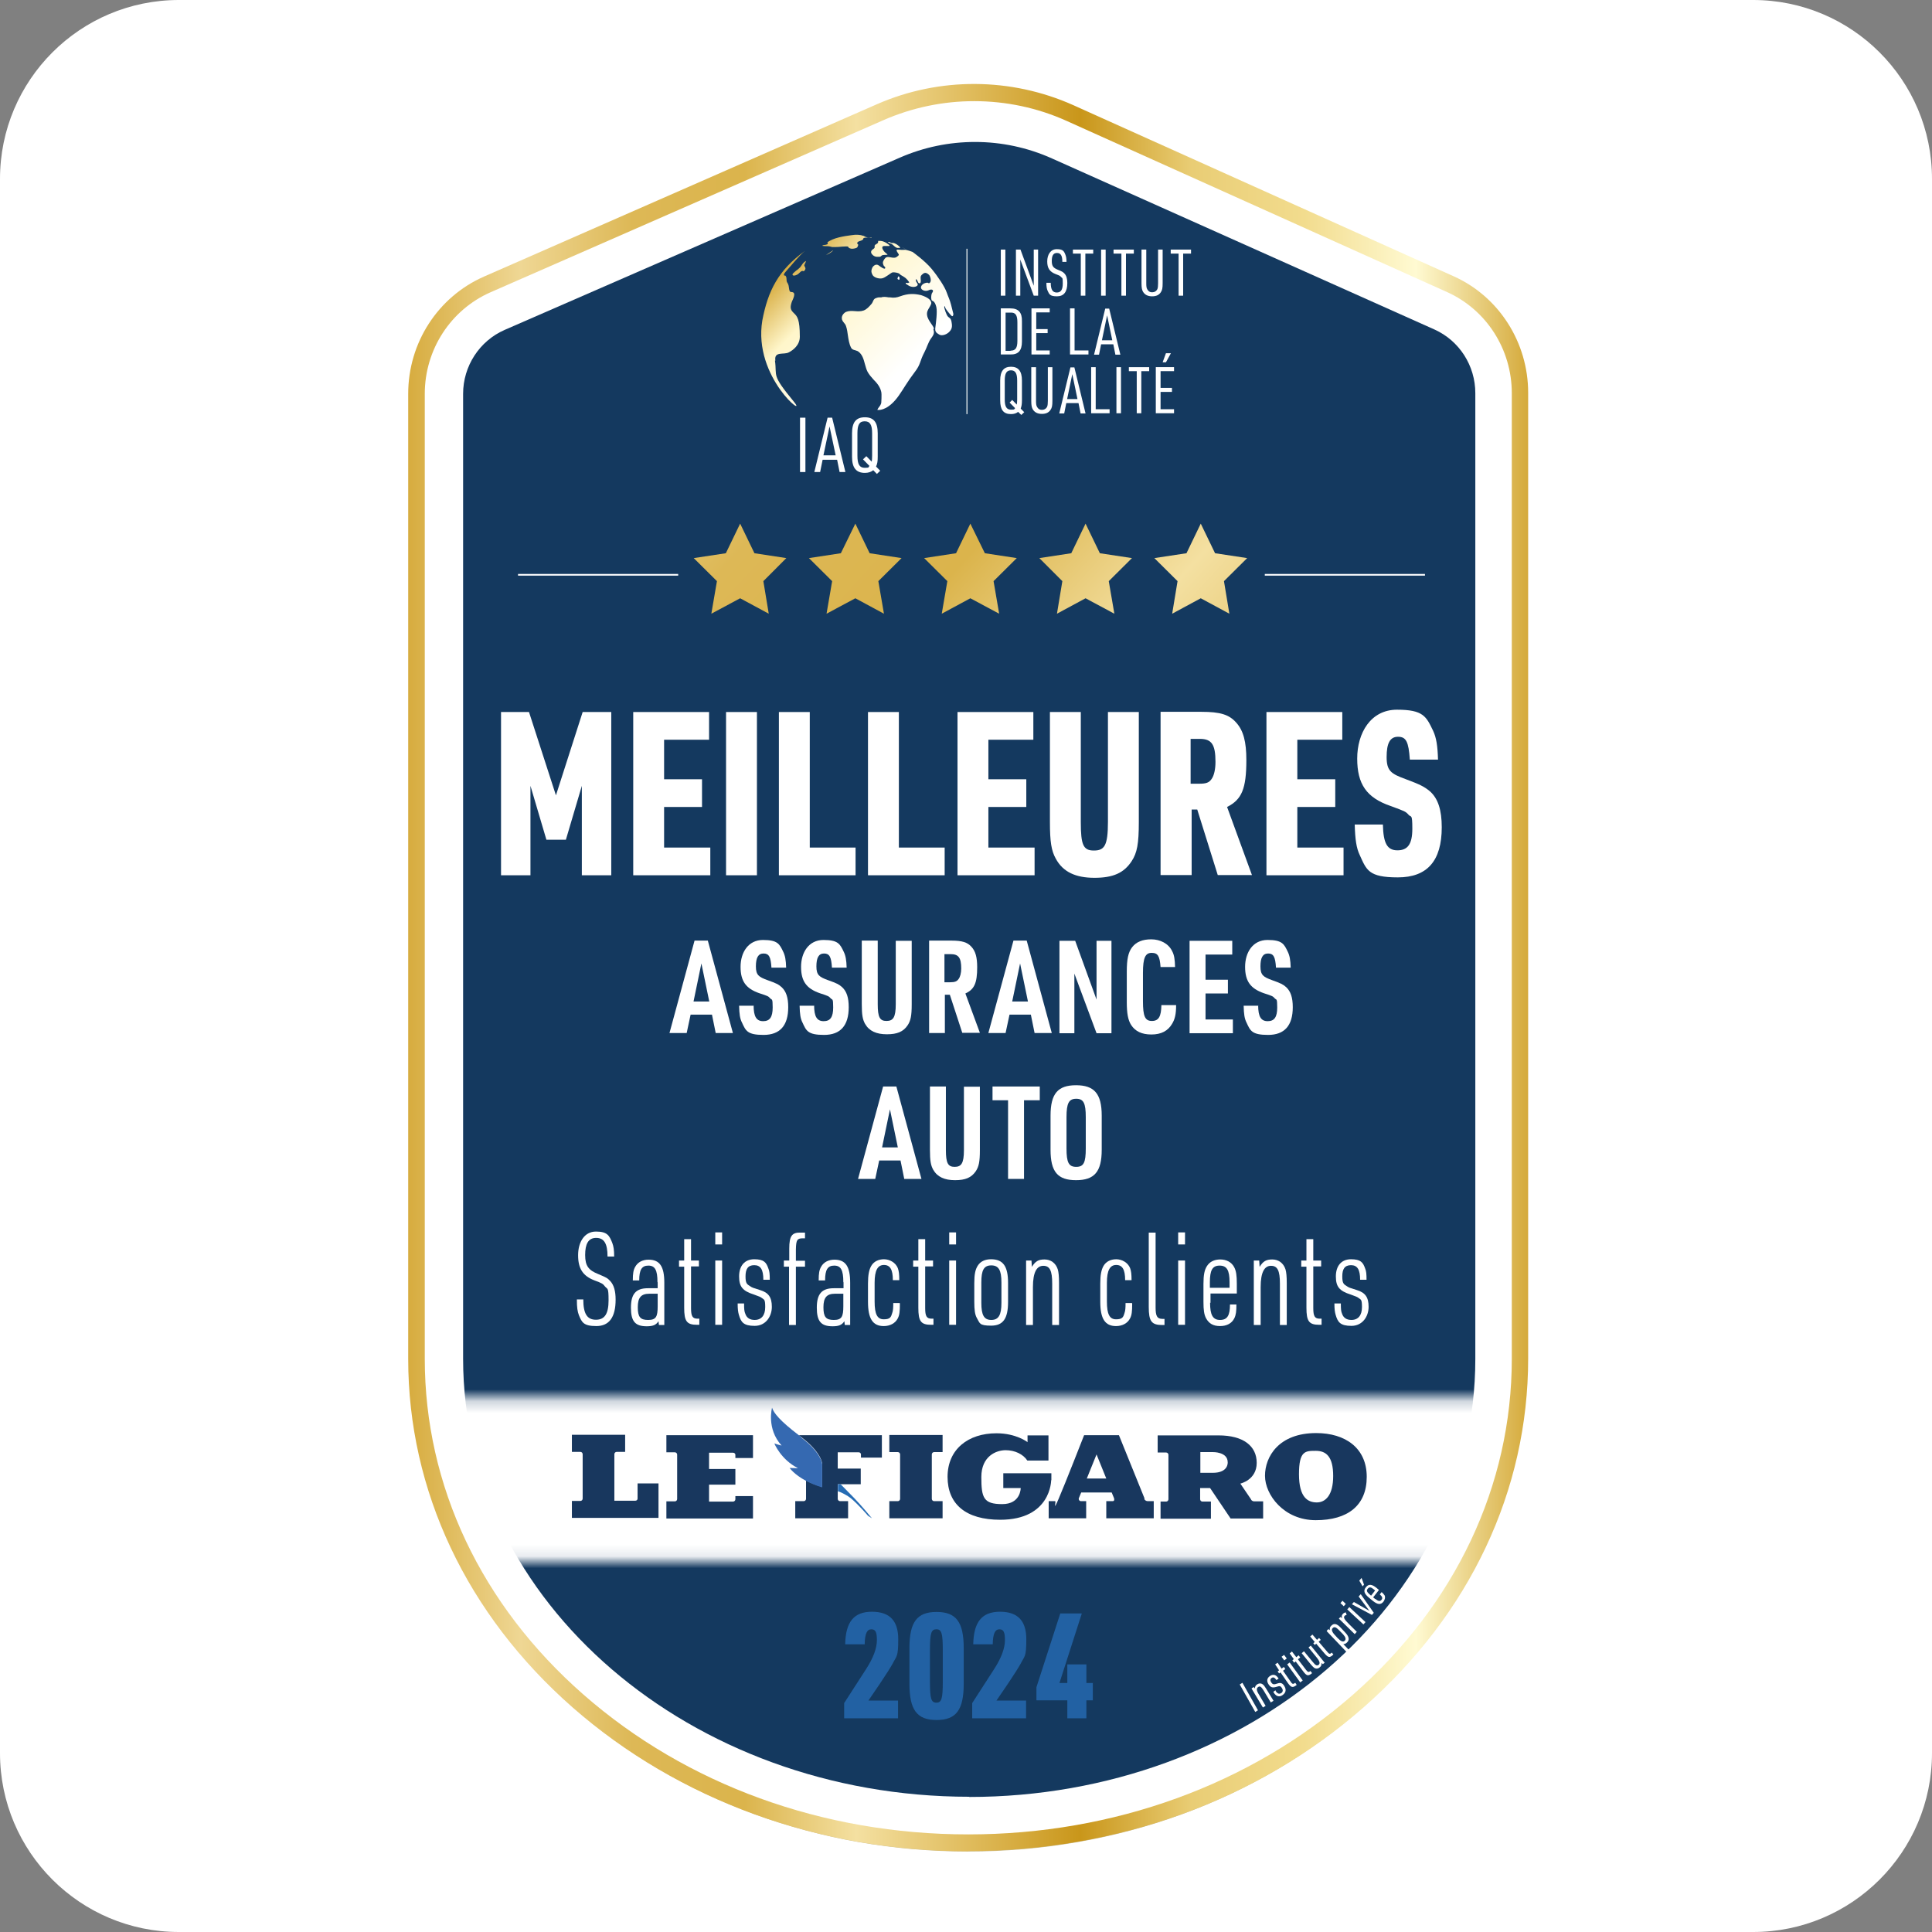<svg width="162" height="162" viewBox="0 0 162 162" fill="none" xmlns="http://www.w3.org/2000/svg">
<rect x="0" y="0" width="162" height="162" fill="#808080" stroke="none"/>
<g clip-path="url(#clip0_76_1519)">
<path d="M147 0H15C6.716 0 0 6.716 0 15V147C0 155.284 6.716 162 15 162H147C155.284 162 162 155.284 162 147V15C162 6.716 155.284 0 147 0Z" fill="white"/>
<g clip-path="url(#clip1_76_1519)">
<path d="M121.622 23.836L89.74 9.493C84.666 7.206 78.898 7.188 73.807 9.422L40.848 23.872C37.251 25.45 34.923 29.049 34.923 33.038V113.959C34.923 136.369 55.633 154.543 81.174 154.543C106.714 154.543 127.425 136.369 127.425 113.959V32.967C127.425 29.014 125.131 25.432 121.587 23.836H121.622Z" fill="white"/>
<path d="M81.191 154.968C68.734 154.968 57.006 150.713 48.197 142.965C39.37 135.217 34.488 124.898 34.488 113.923V33.021C34.488 28.854 36.921 25.095 40.674 23.446L73.616 8.996C78.793 6.727 84.735 6.745 89.896 9.067L121.778 23.411C125.479 25.078 127.876 28.819 127.876 32.95V113.941C127.876 124.916 123.011 135.217 114.168 142.983C105.359 150.713 93.631 154.986 81.174 154.986L81.191 154.968ZM81.677 8.216C79.054 8.216 76.43 8.748 73.963 9.83L41.021 24.28C37.581 25.787 35.357 29.226 35.357 33.038V113.958C35.357 124.667 40.118 134.738 48.753 142.327C57.405 149.915 68.925 154.099 81.174 154.099C93.423 154.099 104.942 149.915 113.594 142.327C122.23 134.738 126.99 124.667 126.99 113.958V32.967C126.99 29.191 124.801 25.769 121.413 24.244L89.531 9.901C87.029 8.784 84.336 8.216 81.66 8.216H81.677Z" fill="#3569B1"/>
<mask id="mask0_76_1519" style="mask-type:luminance" maskUnits="userSpaceOnUse" x="27" y="130" width="108" height="30">
<path d="M134.426 130.908H27.069V159.365H134.426V130.908Z" fill="white"/>
</mask>
<g mask="url(#mask0_76_1519)">
<path d="M81.191 155.252C68.734 155.252 57.006 150.979 48.197 143.231C39.37 135.465 34.488 125.128 34.488 114.135V33.091C34.488 28.925 36.921 25.148 40.674 23.499L73.616 9.031C78.793 6.762 84.735 6.78 89.896 9.102L121.778 23.464C125.479 25.13 127.876 28.871 127.876 33.003V114.135C127.876 125.128 123.011 135.465 114.185 143.231C105.376 150.979 93.648 155.252 81.191 155.252ZM81.677 8.234C79.054 8.234 76.43 8.766 73.963 9.847L41.021 24.315C37.581 25.822 35.357 29.262 35.357 33.091V114.153C35.357 124.88 40.118 134.968 48.753 142.575C57.405 150.181 68.925 154.383 81.174 154.383C93.423 154.383 104.942 150.198 113.594 142.575C122.23 134.986 126.99 124.88 126.99 114.153V33.02C126.99 29.244 124.801 25.804 121.413 24.279L89.531 9.918C87.029 8.783 84.336 8.234 81.66 8.234H81.677Z" fill="#CCBE8F"/>
<path d="M81.278 150.66C57.874 150.66 38.832 134.277 38.832 114.153V33.091C38.832 30.751 40.205 28.659 42.307 27.737L75.457 13.269C77.456 12.4 79.575 11.957 81.764 11.957C83.954 11.957 86.16 12.418 88.21 13.34L120.284 27.701C122.369 28.641 123.707 30.733 123.707 33.038V114.171C123.707 134.295 104.664 150.677 81.261 150.677L81.278 150.66Z" fill="#14395F"/>
</g>
<mask id="mask1_76_1519" style="mask-type:luminance" maskUnits="userSpaceOnUse" x="27" y="1" width="108" height="117">
<path d="M134.426 1H27.069V117.203H134.426V1Z" fill="white"/>
</mask>
<g mask="url(#mask1_76_1519)">
<path d="M81.191 154.968C68.734 154.968 57.006 150.713 48.197 142.965C39.37 135.217 34.488 124.898 34.488 113.923V33.021C34.488 28.854 36.921 25.095 40.674 23.446L73.616 8.996C78.793 6.727 84.735 6.745 89.896 9.067L121.778 23.411C125.479 25.078 127.876 28.819 127.876 32.95V113.941C127.876 124.916 123.011 135.217 114.168 142.983C105.359 150.713 93.631 154.986 81.174 154.986L81.191 154.968ZM81.677 8.216C79.054 8.216 76.43 8.748 73.963 9.83L41.021 24.28C37.581 25.787 35.357 29.226 35.357 33.038V113.958C35.357 124.667 40.118 134.738 48.753 142.327C57.405 149.915 68.925 154.099 81.174 154.099C93.423 154.099 104.942 149.915 113.594 142.327C122.23 134.738 126.99 124.667 126.99 113.958V32.967C126.99 29.191 124.801 25.769 121.413 24.244L89.531 9.901C87.029 8.784 84.336 8.216 81.66 8.216H81.677Z" fill="#CCBE8F"/>
<path d="M81.278 150.376C57.874 150.376 38.832 134.029 38.832 113.941V33.02C38.832 30.698 40.205 28.588 42.307 27.666L75.457 13.216C77.456 12.347 79.575 11.904 81.764 11.904C83.954 11.904 86.16 12.365 88.21 13.287L120.284 27.63C122.369 28.57 123.707 30.662 123.707 32.967V113.958C123.707 134.046 104.664 150.394 81.261 150.394L81.278 150.376Z" fill="#14395F"/>
</g>
<path d="M119.485 48.127H106.054V48.268H119.485V48.127Z" fill="white"/>
<path d="M56.867 48.127H43.437V48.268H56.867V48.127Z" fill="white"/>
<path d="M81.191 155.234C68.664 155.234 56.884 150.944 48.023 143.178C39.128 135.377 34.228 124.987 34.228 113.941V33.021C34.228 28.748 36.713 24.9 40.57 23.198L73.512 8.748C78.759 6.443 84.77 6.479 90 8.819L121.882 23.163C125.687 24.865 128.137 28.712 128.137 32.932V113.923C128.137 124.969 123.238 135.359 114.342 143.16C105.481 150.944 93.701 155.217 81.174 155.217L81.191 155.234ZM81.678 8.482C79.089 8.482 76.5 9.014 74.068 10.078L41.126 24.51C37.79 25.982 35.618 29.315 35.618 33.021V113.941C35.618 124.579 40.344 134.579 48.927 142.096C57.545 149.649 68.994 153.816 81.191 153.816C93.388 153.816 104.838 149.649 113.456 142.096C122.039 134.561 126.765 124.561 126.765 113.941V32.968C126.765 29.297 124.645 25.982 121.344 24.493L89.462 10.149C86.994 9.032 84.336 8.482 81.695 8.482H81.678Z" fill="url(#paint0_linear_76_1519)"/>
<path d="M110.363 120.164C107.218 120.164 106.071 122.15 106.071 123.746C106.071 125.341 107.652 127.469 110.328 127.469C113.004 127.469 114.602 126.245 114.602 123.834C114.602 121.423 112.813 120.164 110.363 120.164ZM110.415 125.98C109.685 125.98 108.921 125.589 108.921 123.621C108.921 121.653 109.442 121.653 110.328 121.653C111.214 121.653 111.788 122.15 111.788 123.763C111.788 125.377 111.145 125.98 110.415 125.98Z" fill="#18375E"/>
<path d="M74.571 125.873V127.309H79.037V125.873H78.324C78.22 125.873 78.133 125.785 78.133 125.678V121.955C78.133 121.849 78.22 121.76 78.324 121.76H79.037V120.324H74.571V121.76H75.284C75.388 121.76 75.475 121.849 75.475 121.955V125.678C75.475 125.785 75.388 125.873 75.284 125.873H74.571Z" fill="#18375E"/>
<path d="M88.158 124.118V123.533H84.127V124.774H85.587C85.587 124.774 85.604 126.121 84.04 126.121C82.477 126.121 82.286 125.607 82.286 123.852C82.286 122.096 83.537 121.6 84.319 121.6C85.1 121.6 85.795 121.937 86.143 122.469H87.915V120.359H86.16V120.926C86.16 120.926 85.222 120.182 83.554 120.182C81.174 120.182 79.454 121.529 79.454 123.834C79.454 126.139 81 127.433 83.867 127.433C88.141 127.433 88.141 124.118 88.141 124.118H88.158Z" fill="#18375E"/>
<path d="M95.977 125.66L93.823 120.341H90.904C90.904 120.341 89.288 124.472 88.767 125.678C88.245 126.884 88.593 125.873 88.471 125.873H87.933V127.309H91.077V125.873H90.643C90.504 125.873 90.417 125.731 90.469 125.607L90.66 125.146H93.215L93.406 125.607C93.458 125.731 93.44 125.873 93.301 125.873H92.763V127.309H96.742V125.873H96.238C96.116 125.873 95.994 125.802 95.942 125.678L95.977 125.66ZM91.129 123.976L91.946 121.955L92.763 123.976H91.129Z" fill="#18375E"/>
<path d="M104.907 125.731L104.004 124.401C104.004 124.401 105.376 124.1 105.376 122.664C105.376 121.228 104.23 120.359 102.179 120.359H97.071V121.795H97.784C97.888 121.795 97.975 121.884 97.975 121.99V125.713C97.975 125.82 97.888 125.908 97.784 125.908H97.314V127.345H101.537V125.908H100.824C100.72 125.908 100.633 125.82 100.633 125.713V124.774H101.467L103.187 127.327H105.915V125.891H105.168C105.064 125.891 104.959 125.837 104.907 125.749V125.731ZM101.693 123.497H100.65V121.76H101.693C101.693 121.76 102.944 121.724 102.944 122.611C102.944 122.611 103.031 123.497 101.693 123.497Z" fill="#18375E"/>
<path d="M47.954 127.291V125.855H48.666C48.77 125.855 48.857 125.767 48.857 125.66V121.937C48.857 121.83 48.77 121.742 48.666 121.742H47.954V120.306H52.419V121.742H51.706C51.602 121.742 51.515 121.83 51.515 121.937V125.837H53.27C53.374 125.837 53.461 125.767 53.461 125.66V124.384H55.216V127.274H47.954V127.291Z" fill="#18375E"/>
<path d="M63.139 122.221V120.341H55.877V121.777H56.589C56.693 121.777 56.78 121.866 56.78 121.972V125.696C56.78 125.802 56.693 125.891 56.589 125.891H55.877V127.327H63.139V125.448H61.662V125.714C61.662 125.82 61.575 125.909 61.471 125.909H59.456V124.49H61.662V123.178H59.456V121.813H61.471C61.575 121.813 61.662 121.884 61.662 121.99V122.256H63.139V122.221Z" fill="#18375E"/>
<path d="M66.978 120.341C67.048 120.394 67.118 120.448 67.187 120.501C68.924 121.813 68.942 122.753 68.942 122.753V124.685C68.403 124.508 67.951 124.331 67.587 124.136V125.678C67.587 125.784 67.5 125.873 67.395 125.873H66.683V127.309H71.114V125.873H70.436C70.332 125.873 70.245 125.784 70.245 125.678V124.455H72.174V123.143H70.245V121.777H72C72.104 121.777 72.191 121.848 72.191 121.955V122.221H73.946V120.341H66.961H66.978Z" fill="#18375E"/>
<path d="M70.28 125.057C70.488 125.093 71.079 125.412 71.339 125.625C72.034 126.21 72.781 127.096 72.781 127.096L73.112 127.309C73.112 127.309 72.208 126.21 71.617 125.607C71.218 125.199 70.523 124.49 70.523 124.49L70.488 124.455H70.262V125.057H70.28Z" fill="#266CB4"/>
<path d="M67.187 120.501C67.118 120.447 67.048 120.394 66.979 120.341C65.397 119.135 64.876 118.479 64.737 118.036C64.737 118.036 64.251 119.791 65.537 121.21C65.537 121.21 65.224 121.139 64.928 121.033C64.928 121.033 65.467 122.38 66.909 123.107C66.909 123.107 66.527 123.107 66.214 123.089C66.214 123.089 66.562 123.621 67.587 124.171C67.951 124.366 68.403 124.561 68.942 124.72V122.788C68.942 122.788 68.924 121.866 67.187 120.536V120.501Z" fill="#3569B1"/>
<g opacity="0.8">
<path d="M70.784 142.805L72.625 139.951C73.234 139.011 73.529 138.196 73.529 137.522C73.529 136.848 73.407 136.618 73.06 136.618C72.712 136.618 72.521 136.954 72.504 137.876H70.871C70.905 135.997 71.6 135.146 73.112 135.146C74.624 135.146 75.318 135.926 75.318 137.451C75.318 138.976 75.179 138.834 74.832 139.525C74.67 139.821 74.317 140.376 73.772 141.192L72.817 142.593H75.301V144.082H70.784V142.805Z" fill="#266CB4"/>
<path d="M76.257 138.213C76.257 136.015 76.882 135.164 78.533 135.164C80.183 135.164 80.809 136.015 80.809 138.213V141.174C80.809 143.373 80.183 144.224 78.533 144.224C76.882 144.224 76.257 143.373 76.257 141.174V138.213ZM79.054 138.373C79.054 136.937 78.95 136.617 78.516 136.617C78.081 136.617 77.977 136.937 77.977 138.373V141.015C77.977 142.451 78.081 142.77 78.516 142.77C78.95 142.77 79.054 142.451 79.054 141.015V138.373Z" fill="#266CB4"/>
<path d="M81.521 142.805L83.363 139.951C83.971 139.011 84.266 138.196 84.266 137.522C84.266 136.848 84.144 136.618 83.797 136.618C83.45 136.618 83.258 136.954 83.241 137.876H81.608C81.643 135.997 82.338 135.146 83.849 135.146C85.361 135.146 86.056 135.926 86.056 137.451C86.056 138.976 85.917 138.834 85.569 139.525C85.407 139.821 85.054 140.376 84.509 141.192L83.554 142.593H86.038V144.082H81.521V142.805Z" fill="#266CB4"/>
<path d="M89.496 142.575H86.907V141.475L88.905 135.288H90.712L88.836 141.121H89.496V139.561H91.094V141.121H91.633V142.575H91.094V144.082H89.496V142.575Z" fill="#266CB4"/>
</g>
<path d="M103.952 141.245L104.178 141.103L105.481 143.408L105.255 143.55L103.952 141.245Z" fill="white"/>
<path d="M104.959 141.564L105.133 141.458L105.22 141.582C105.237 141.404 105.289 141.316 105.428 141.227C105.602 141.121 105.776 141.138 105.915 141.263C105.984 141.316 106.054 141.422 106.158 141.582L106.784 142.61L106.558 142.752L105.95 141.741C105.758 141.44 105.654 141.351 105.498 141.458C105.342 141.564 105.342 141.741 105.567 142.096L106.123 143.036L105.897 143.177L104.942 141.582L104.959 141.564Z" fill="white"/>
<path d="M106.957 141.777C107.027 141.901 107.079 141.937 107.131 141.972C107.218 142.043 107.322 142.025 107.426 141.972C107.583 141.866 107.6 141.706 107.479 141.529C107.426 141.44 107.357 141.387 107.287 141.387C107.235 141.387 107.218 141.387 107.044 141.44C106.697 141.547 106.54 141.493 106.367 141.228C106.193 140.962 106.228 140.713 106.488 140.536C106.662 140.412 106.853 140.412 106.992 140.501C107.062 140.554 107.131 140.625 107.218 140.749L107.027 140.873C106.888 140.66 106.766 140.607 106.627 140.696C106.506 140.784 106.488 140.908 106.593 141.068C106.662 141.174 106.732 141.228 106.836 141.228C106.888 141.228 106.905 141.228 107.131 141.157C107.392 141.068 107.548 141.139 107.687 141.369C107.878 141.671 107.826 141.937 107.548 142.132C107.357 142.274 107.148 142.274 106.975 142.132C106.905 142.079 106.853 142.008 106.766 141.866L106.957 141.724V141.777Z" fill="white"/>
<path d="M107.253 140.323L107.131 140.146L107.253 140.057L106.923 139.561L107.131 139.419L107.461 139.915L107.653 139.774L107.774 139.951L107.583 140.093L108.226 141.015C108.348 141.21 108.434 141.227 108.556 141.139L108.608 141.103L108.73 141.281L108.66 141.334C108.382 141.529 108.261 141.493 108 141.139L107.375 140.235L107.253 140.323Z" fill="white"/>
<path d="M107.461 138.922L107.67 138.763L107.896 139.064L107.687 139.224L107.461 138.922ZM107.931 139.561L108.139 139.401L109.234 140.908L109.025 141.068L107.931 139.561Z" fill="white"/>
<path d="M108.504 139.401L108.365 139.224L108.487 139.117L108.139 138.639L108.33 138.479L108.695 138.958L108.886 138.798L109.025 138.975L108.834 139.135L109.512 140.022C109.651 140.199 109.72 140.234 109.842 140.146L109.877 140.11L110.016 140.287L109.963 140.341C109.685 140.553 109.564 140.518 109.303 140.181L108.643 139.312L108.521 139.419L108.504 139.401Z" fill="white"/>
<path d="M109.338 138.462L110.085 139.366C110.311 139.65 110.432 139.703 110.571 139.596C110.71 139.472 110.658 139.295 110.415 138.994L109.72 138.142L109.911 137.983L111.075 139.419L110.919 139.543L110.814 139.437C110.814 139.614 110.797 139.703 110.658 139.809C110.519 139.933 110.345 139.951 110.189 139.845C110.119 139.791 110.033 139.703 109.911 139.561L109.146 138.621L109.338 138.462Z" fill="white"/>
<path d="M110.259 137.947L110.12 137.787L110.241 137.681L109.859 137.22L110.05 137.061L110.432 137.504L110.606 137.344L110.745 137.504L110.571 137.663L111.301 138.514C111.44 138.692 111.527 138.709 111.631 138.603L111.666 138.568L111.805 138.727L111.753 138.78C111.492 139.011 111.37 138.993 111.075 138.656L110.363 137.823L110.241 137.929L110.259 137.947Z" fill="white"/>
<path d="M111.249 136.742L111.388 136.6L111.51 136.688C111.492 136.529 111.51 136.422 111.631 136.316C111.857 136.086 112.1 136.139 112.43 136.493L112.778 136.866C113.125 137.22 113.178 137.504 112.952 137.717C112.847 137.823 112.761 137.859 112.639 137.859L113.282 138.532L113.091 138.71L111.249 136.777V136.742ZM112.239 136.653C112.031 136.44 111.875 136.387 111.753 136.511C111.614 136.635 111.683 136.848 111.961 137.132L112.153 137.344C112.43 137.628 112.622 137.717 112.761 137.575C112.882 137.451 112.83 137.273 112.622 137.043L112.239 136.653Z" fill="white"/>
<path d="M112.257 135.731L112.396 135.589L112.535 135.678C112.483 135.536 112.5 135.43 112.604 135.323C112.674 135.252 112.743 135.217 112.848 135.199L112.917 135.43C112.83 135.43 112.778 135.447 112.743 135.501C112.622 135.625 112.743 135.82 113.126 136.192L113.768 136.83L113.595 137.025L112.274 135.731H112.257Z" fill="white"/>
<path d="M112.396 134.419L112.569 134.224L112.847 134.49L112.674 134.685L112.396 134.419ZM112.969 134.951L113.143 134.756L114.498 136.015L114.324 136.21L112.969 134.951Z" fill="white"/>
<path d="M113.351 134.525L113.525 134.33L114.828 135.075L113.924 133.869L114.098 133.674L115.193 135.235L115.036 135.412L113.368 134.525H113.351Z" fill="white"/>
<path d="M113.977 132.54L114.168 132.309L114.376 132.876L114.255 133.018L113.977 132.54ZM115.314 134.064C115.575 134.277 115.714 134.295 115.836 134.153C115.957 134.011 115.905 133.869 115.697 133.692L115.853 133.497C115.992 133.621 116.062 133.71 116.114 133.798C116.166 133.94 116.131 134.118 116.009 134.295C115.784 134.579 115.523 134.561 115.123 134.242L114.776 133.958C114.376 133.621 114.307 133.373 114.533 133.089C114.758 132.806 115.019 132.823 115.419 133.142L115.627 133.32L115.141 133.94L115.314 134.082V134.064ZM115.314 133.373L115.21 133.284C114.967 133.071 114.828 133.054 114.689 133.213C114.55 133.373 114.619 133.497 114.863 133.71L114.967 133.798L115.297 133.373H115.314Z" fill="white"/>
<path d="M83.919 20.928H84.301V24.793H83.919V20.928Z" fill="white"/>
<path d="M85.187 20.928H85.569L86.681 23.96V20.928H87.046V24.793H86.681L85.552 21.762V24.793H85.187V20.928Z" fill="white"/>
<path d="M88.106 23.712C88.106 24.279 88.262 24.528 88.61 24.528C88.957 24.528 89.114 24.297 89.114 23.765C89.114 23.233 89.079 23.34 88.975 23.233C88.888 23.127 88.853 23.109 88.523 22.985C88.019 22.79 87.811 22.489 87.811 21.921C87.811 21.354 88.089 20.893 88.61 20.893C89.131 20.893 89.218 21.053 89.34 21.372C89.392 21.514 89.427 21.673 89.427 21.957H89.079C89.079 21.425 88.94 21.212 88.627 21.212C88.315 21.212 88.193 21.443 88.193 21.886C88.193 22.329 88.332 22.471 88.732 22.631C89.079 22.773 89.131 22.808 89.253 22.932C89.409 23.092 89.496 23.358 89.496 23.73C89.496 24.474 89.201 24.847 88.627 24.847C88.054 24.847 87.984 24.687 87.846 24.386C87.776 24.226 87.741 24.049 87.741 23.712H88.089H88.106Z" fill="white"/>
<path d="M90.626 21.265H89.965V20.928H91.668V21.265H91.008V24.793H90.626V21.265Z" fill="white"/>
<path d="M92.328 20.928H92.71V24.793H92.328V20.928Z" fill="white"/>
<path d="M94.031 21.265H93.371V20.928H95.073V21.265H94.413V24.793H94.031V21.265Z" fill="white"/>
<path d="M96.116 20.928V23.747C96.116 24.013 96.133 24.155 96.203 24.262C96.29 24.421 96.411 24.51 96.602 24.51C96.793 24.51 96.967 24.421 97.054 24.226C97.089 24.12 97.106 23.995 97.106 23.747V20.928H97.489V23.747C97.489 24.155 97.454 24.332 97.332 24.51C97.176 24.74 96.95 24.847 96.602 24.847C96.255 24.847 95.994 24.723 95.838 24.456C95.751 24.297 95.716 24.12 95.716 23.747V20.928H96.099H96.116Z" fill="white"/>
<path d="M98.826 21.265H98.166V20.928H99.869V21.265H99.209V24.793H98.826V21.265Z" fill="white"/>
<path d="M83.919 25.857H84.718C85.396 25.857 85.709 26.194 85.691 26.939V28.641C85.691 29.386 85.396 29.74 84.718 29.723H83.919V25.857ZM84.736 29.403C85.153 29.403 85.309 29.173 85.309 28.588V27.028C85.309 26.425 85.153 26.194 84.736 26.212H84.319V29.421H84.736V29.403Z" fill="white"/>
<path d="M86.508 25.857H88.019V26.194H86.89V27.595H87.845V27.932H86.89V29.386H88.019V29.723H86.49V25.857H86.508Z" fill="white"/>
<path d="M89.722 25.857H90.104V29.386H91.268V29.723H89.722V25.857Z" fill="white"/>
<path d="M92.328 28.871L92.154 29.74H91.737L92.675 25.875H93.006L93.944 29.74H93.527L93.353 28.871H92.345H92.328ZM92.832 26.442L92.397 28.535H93.266L92.832 26.442Z" fill="white"/>
<path d="M85.378 34.528C85.239 34.652 85.031 34.722 84.77 34.722C84.145 34.722 83.867 34.368 83.867 33.57V31.903C83.867 31.123 84.162 30.751 84.77 30.751C85.378 30.751 85.691 31.106 85.691 31.903V33.57C85.691 33.907 85.656 34.066 85.587 34.261L85.882 34.563L85.639 34.793L85.378 34.545V34.528ZM84.649 33.765L84.874 33.535L85.257 33.925C85.274 33.818 85.291 33.712 85.291 33.499V31.903C85.291 31.301 85.135 31.052 84.77 31.052C84.405 31.052 84.249 31.301 84.249 31.903V33.499C84.249 34.102 84.405 34.35 84.77 34.35C85.135 34.35 85.013 34.315 85.118 34.226L84.649 33.747V33.765Z" fill="white"/>
<path d="M86.872 30.787V33.606C86.872 33.872 86.89 34.014 86.959 34.12C87.046 34.279 87.168 34.368 87.359 34.368C87.55 34.368 87.724 34.279 87.811 34.084C87.845 33.978 87.863 33.854 87.863 33.606V30.787H88.245V33.606C88.245 34.014 88.21 34.191 88.088 34.368C87.932 34.599 87.706 34.705 87.359 34.705C87.011 34.705 86.751 34.581 86.594 34.315C86.507 34.155 86.473 33.978 86.473 33.606V30.787H86.855H86.872Z" fill="white"/>
<path d="M89.409 33.801L89.235 34.669H88.818L89.757 30.804H90.087L91.025 34.669H90.608L90.434 33.801H89.427H89.409ZM89.913 31.372L89.479 33.464H90.347L89.913 31.372Z" fill="white"/>
<path d="M91.494 30.787H91.876V34.315H93.04V34.652H91.494V30.787Z" fill="white"/>
<path d="M93.614 30.787H93.996V34.652H93.614V30.787Z" fill="white"/>
<path d="M95.317 31.123H94.656V30.787H96.359V31.123H95.699V34.652H95.317V31.123Z" fill="white"/>
<path d="M96.932 30.786H98.444V31.123H97.315V32.524H98.27V32.861H97.315V34.315H98.444V34.652H96.915V30.786H96.932ZM97.766 29.616H98.183L97.766 30.379H97.488L97.766 29.616Z" fill="white"/>
<path d="M81.121 20.858H81.035V34.723H81.121V20.858Z" fill="url(#paint1_linear_76_1519)"/>
<path d="M64.981 30.237C65.172 31.62 64.651 31.354 66.562 33.676C67.83 35.219 63.122 31.709 63.921 26.868C64.39 24.404 65.242 22.666 67.5 21.035C67.049 21.39 66.319 22.294 65.936 22.719C65.641 23.038 65.711 23.127 65.85 23.109C66.023 23.269 65.884 23.535 66.023 23.712C66.076 23.783 66.11 23.872 66.128 23.96C66.197 24.475 66.215 24.475 66.388 24.492C66.823 24.51 66.458 25.131 66.388 25.326C66.197 25.875 66.336 26.035 66.614 26.301C66.84 26.531 67.066 26.762 67.066 28.233C67.066 28.943 66.493 29.368 66.145 29.545C65.728 29.776 64.894 29.421 65.016 30.237H64.981ZM73.06 19.953C72.991 19.936 72.921 19.918 72.852 19.918C72.765 19.918 72.678 19.9 72.591 19.865C72.556 19.865 72.521 19.829 72.487 19.812C72.435 19.794 72.4 19.758 72.348 19.758C72.278 19.758 72.243 19.741 72.226 19.723C72.191 19.723 72.157 19.705 71.948 19.688C71.896 19.688 71.809 19.688 71.757 19.688H71.67C71.392 19.723 70.436 19.812 69.811 20.078C69.429 20.255 69.394 20.308 69.377 20.326C69.411 20.361 69.411 20.397 69.411 20.414C69.411 20.468 69.342 20.503 69.307 20.503C69.255 20.521 69.203 20.538 69.151 20.538C69.064 20.538 68.994 20.556 68.942 20.61C69.023 20.633 69.186 20.645 69.429 20.645C69.498 20.645 69.568 20.663 69.637 20.68C69.689 20.68 69.742 20.716 69.776 20.716C69.846 20.716 69.933 20.716 70.019 20.716C70.211 20.716 70.419 20.698 70.593 20.68C70.732 20.68 70.853 20.663 70.958 20.663C71.062 20.663 71.114 20.663 71.132 20.716C71.166 20.769 71.184 20.822 71.409 20.858C71.409 20.858 71.427 20.858 71.444 20.858C71.601 20.858 71.896 20.805 71.913 20.68C71.913 20.645 71.931 20.61 71.948 20.592C71.948 20.574 71.966 20.538 71.966 20.521C71.966 20.521 71.966 20.521 71.948 20.503C71.896 20.468 71.879 20.432 71.879 20.379C71.879 20.343 71.913 20.29 71.948 20.273C72.018 20.237 72.07 20.219 72.122 20.202C72.191 20.184 72.243 20.166 72.348 20.095C72.365 20.095 72.365 20.06 72.382 20.042C72.382 19.953 72.452 19.918 72.799 19.918C72.991 19.918 73.06 19.918 73.077 19.9L73.06 19.953ZM75.649 20.734C75.649 20.734 75.684 20.751 75.701 20.769C75.77 20.805 75.962 20.911 76.014 20.929M75.458 20.734C75.44 20.68 75.336 20.61 75.301 20.574C75.197 20.485 75.023 20.397 74.936 20.379C74.936 20.379 74.884 20.379 74.85 20.379C74.797 20.379 74.728 20.379 74.676 20.343C74.589 20.29 74.554 20.29 74.537 20.273C74.537 20.273 74.433 20.308 74.467 20.326C74.467 20.326 74.485 20.326 74.502 20.343C74.589 20.397 74.693 20.414 74.78 20.468C74.826 20.491 74.89 20.544 74.971 20.627C75.11 20.769 75.267 20.805 75.284 20.787C75.284 20.787 75.527 20.822 75.475 20.716L75.458 20.734ZM74.589 20.574C74.554 20.538 74.224 20.237 73.859 20.202C73.825 20.202 73.79 20.202 73.755 20.202C73.668 20.202 73.651 20.202 73.633 20.202C73.633 20.202 73.633 20.219 73.633 20.237C73.633 20.326 73.633 20.379 73.512 20.45C73.355 20.538 73.338 20.556 73.338 20.645C73.355 20.787 73.338 20.805 73.182 20.911C73.13 20.946 72.991 21.053 73.06 21.23C73.112 21.336 73.269 21.514 73.512 21.531C73.529 21.531 73.564 21.531 73.581 21.531C73.633 21.531 73.686 21.531 73.738 21.531C73.755 21.531 73.79 21.531 73.807 21.514C73.842 21.514 73.877 21.478 73.894 21.46C73.929 21.425 73.963 21.407 74.016 21.39C74.068 21.39 74.085 21.372 74.207 21.372C74.276 21.372 74.38 21.372 74.415 21.354C74.415 21.319 74.398 21.319 74.311 21.248C74.103 21.088 73.963 20.875 73.981 20.734C73.981 20.698 74.016 20.645 74.12 20.627C74.155 20.627 74.189 20.627 74.224 20.627C74.259 20.627 74.294 20.627 74.328 20.627C74.363 20.627 74.398 20.627 74.433 20.627C74.467 20.627 74.519 20.627 74.554 20.627C74.554 20.627 74.589 20.627 74.589 20.61C74.589 20.61 74.589 20.61 74.589 20.592V20.574ZM78.325 27.577C78.272 27.4 78.168 27.258 78.064 27.116C77.925 26.904 77.769 26.691 77.734 26.407C77.699 26.141 77.821 25.964 77.925 25.787C77.977 25.698 78.029 25.609 78.064 25.521C78.099 25.45 78.099 25.361 78.064 25.29C78.012 25.148 77.821 24.936 77.213 24.741H77.195C76.657 24.616 76.153 24.599 75.475 24.847C75.197 24.953 74.936 24.989 74.641 24.936C74.606 24.936 74.572 24.936 74.519 24.936C74.311 24.9 74.068 24.865 73.894 24.936H73.686C73.599 24.936 73.494 24.989 73.425 25.006C73.199 25.095 73.234 25.308 73.06 25.503C72.869 25.716 72.695 25.928 72.417 26.035C72.174 26.123 71.913 26.106 71.688 26.088C71.427 26.07 71.184 26.053 70.923 26.159C70.853 26.194 70.541 26.407 70.593 26.726C70.593 26.744 70.593 26.779 70.61 26.815C70.645 26.904 70.697 26.992 70.767 27.063C70.836 27.152 70.906 27.223 70.94 27.347C71.027 27.595 71.062 27.879 71.097 28.127C71.149 28.464 71.201 28.836 71.357 29.138C71.427 29.297 71.566 29.333 71.705 29.368C71.792 29.404 71.896 29.421 71.966 29.474C72.313 29.723 72.417 30.131 72.521 30.521C72.591 30.751 72.643 30.982 72.747 31.177C72.886 31.425 73.06 31.62 73.234 31.815C73.512 32.099 73.79 32.4 73.894 32.861C73.946 33.092 73.894 33.783 73.894 33.783C73.859 33.925 73.79 34.031 73.703 34.138C73.651 34.209 73.599 34.279 73.564 34.368C73.859 34.421 74.589 34.279 75.371 33.162C75.77 32.595 76.083 32.01 76.691 31.212C77.23 30.521 77.091 30.326 77.525 29.51C77.699 29.191 77.838 28.694 78.046 28.411C78.29 28.074 78.377 27.932 78.255 27.577H78.325ZM67.466 22.223C67.466 22.134 67.5 22.081 67.535 22.028C67.535 21.992 67.587 21.922 67.587 21.886C67.518 21.904 67.431 21.975 67.379 22.028C67.309 22.099 67.257 22.17 67.205 22.258C67.153 22.329 67.101 22.418 67.031 22.471C66.944 22.56 66.857 22.631 66.77 22.684C66.684 22.755 66.597 22.826 66.51 22.914C66.458 22.968 66.458 22.985 66.458 22.985C66.458 23.003 66.458 23.038 66.458 23.056C66.475 23.092 66.527 23.109 66.579 23.109C66.632 23.109 66.718 23.092 66.823 23.038C66.927 22.985 66.996 22.914 67.031 22.879C67.118 22.79 67.205 22.719 67.274 22.719C67.292 22.719 67.326 22.719 67.344 22.737C67.361 22.737 67.379 22.737 67.396 22.737C67.396 22.737 67.448 22.719 67.5 22.631C67.5 22.613 67.518 22.578 67.535 22.56C67.535 22.542 67.535 22.524 67.535 22.507C67.535 22.453 67.518 22.418 67.483 22.365C67.448 22.312 67.431 22.241 67.431 22.17L67.466 22.223ZM69.255 21.39C69.533 21.283 69.811 21.088 69.863 20.982L69.255 21.39ZM76.153 23.925C76.466 24.138 76.848 24.067 76.935 23.925C77.021 23.783 76.813 23.712 76.796 23.5C76.778 23.287 76.917 23.5 76.969 23.641C77.021 23.783 77.16 23.801 77.195 23.677C77.23 23.553 77.195 23.482 77.195 23.322C77.195 23.163 77.195 23.109 77.404 22.95C77.612 22.79 77.786 22.95 77.89 23.038C77.994 23.127 78.099 23.482 78.012 23.641C77.925 23.801 77.855 23.748 77.803 23.712C77.751 23.677 77.404 23.73 77.265 23.96C77.126 24.191 77.352 24.368 77.595 24.386C77.838 24.404 77.907 24.28 78.081 24.28C78.255 24.28 78.272 24.421 78.168 24.546C78.064 24.67 78.046 25.184 78.168 25.219C78.29 25.255 78.429 25.379 78.516 25.769C78.603 26.141 78.481 27.099 78.429 27.471C78.377 27.843 78.533 27.914 78.759 28.056C78.985 28.198 79.436 28.038 79.645 27.772C79.871 27.524 79.836 27.258 79.784 26.975C79.732 26.691 79.628 26.673 79.506 26.567C79.367 26.46 79.159 25.822 79.176 25.716C79.193 25.609 79.245 25.716 79.263 25.804C79.28 25.893 79.576 26.265 79.749 26.443C79.906 26.62 79.94 26.407 79.94 26.336C79.94 26.265 79.853 26.017 79.749 25.556C79.628 25.095 79.541 24.971 79.384 24.528C79.228 24.067 78.672 23.216 78.116 22.542C77.56 21.868 76.518 21.124 76.518 21.124C76.518 21.124 76.014 20.929 75.857 20.946C75.701 20.964 75.458 20.946 75.284 20.929C75.11 20.911 75.18 21.07 75.301 21.23C75.423 21.39 75.371 21.407 75.18 21.549C74.989 21.691 74.659 21.549 74.467 21.549C74.276 21.549 74.189 21.655 74.085 21.851C73.981 22.046 74.05 22.134 74.085 22.241C74.12 22.347 74.259 22.365 74.224 22.489C74.189 22.613 73.894 22.418 73.686 22.258C73.477 22.099 73.251 22.258 73.147 22.436C73.06 22.631 73.025 22.773 73.147 23.021C73.251 23.269 73.686 23.393 73.963 23.34C74.242 23.287 74.693 22.879 74.832 22.843C74.971 22.808 75.336 22.879 75.406 22.95C75.614 23.163 75.805 23.145 76.083 23.464C76.361 23.783 76.188 23.677 76.17 23.712C76.153 23.765 76.066 23.712 76.014 23.712C75.962 23.712 75.927 23.73 75.962 23.801" fill="url(#paint2_linear_76_1519)"/>
<path d="M75.319 23.163C75.301 23.269 75.214 23.358 75.284 23.411C75.353 23.464 75.406 23.482 75.423 23.411C75.44 23.34 75.423 23.216 75.388 23.198C75.353 23.18 75.301 23.18 75.301 23.18L75.319 23.163Z" fill="white"/>
<path d="M67.083 35.024H67.535V39.581H67.083V35.024Z" fill="white"/>
<path d="M68.977 38.552L68.768 39.581H68.282L69.394 35.024H69.776L70.888 39.581H70.401L70.193 38.552H69.011H68.977ZM69.567 35.715L69.046 38.18H70.071L69.55 35.715H69.567Z" fill="white"/>
<path d="M73.233 39.421C73.06 39.563 72.834 39.652 72.521 39.652C71.791 39.652 71.444 39.226 71.444 38.304V36.336C71.444 35.414 71.774 34.989 72.521 34.989C73.268 34.989 73.598 35.414 73.598 36.336V38.304C73.598 38.694 73.564 38.889 73.459 39.12L73.807 39.474L73.529 39.74L73.233 39.439V39.421ZM72.365 38.517L72.643 38.251L73.094 38.712C73.112 38.588 73.129 38.464 73.129 38.216V36.336C73.129 35.627 72.955 35.326 72.504 35.326C72.052 35.326 71.896 35.627 71.896 36.336V38.216C71.896 38.925 72.069 39.226 72.504 39.226C72.938 39.226 72.799 39.173 72.903 39.067L72.347 38.499L72.365 38.517Z" fill="white"/>
<path d="M71.722 43.907L72.921 46.389L75.597 46.797L73.65 48.729L74.12 51.46L71.722 50.166L69.307 51.46L69.776 48.729L67.83 46.797L70.506 46.389L71.722 43.907Z" fill="url(#paint3_linear_76_1519)"/>
<path d="M81.365 43.907L82.581 46.389L85.257 46.797L83.311 48.729L83.78 51.46L81.365 50.166L78.967 51.46L79.436 48.729L77.49 46.797L80.166 46.389L81.365 43.907Z" fill="url(#paint4_linear_76_1519)"/>
<path d="M91.025 43.907L92.224 46.389L94.917 46.797L92.971 48.729L93.44 51.46L91.025 50.166L88.627 51.46L89.079 48.729L87.15 46.797L89.826 46.389L91.025 43.907Z" fill="url(#paint5_linear_76_1519)"/>
<path d="M100.685 43.907L101.884 46.389L104.577 46.797L102.631 48.729L103.083 51.46L100.685 50.166L98.288 51.46L98.739 48.729L96.793 46.797L99.487 46.389L100.685 43.907Z" fill="url(#paint6_linear_76_1519)"/>
<path d="M62.062 43.907L63.261 46.389L65.936 46.797L64.008 48.729L64.46 51.46L62.062 50.166L59.647 51.46L60.116 48.729L58.17 46.797L60.863 46.389L62.062 43.907Z" fill="url(#paint7_linear_76_1519)"/>
<path d="M41.977 59.704H44.357L46.616 66.69L48.857 59.704H51.255V73.392H48.788V65.892L47.45 70.413H45.817L44.479 65.892V73.392H42.012V59.704H41.977Z" fill="white"/>
<path d="M53.097 59.704H59.456V62.027H55.685V65.342H58.865V67.665H55.685V71.069H59.56V73.392H53.097V59.704Z" fill="white"/>
<path d="M60.88 59.704H63.469V73.392H60.88V59.704Z" fill="white"/>
<path d="M65.311 59.704H67.9V71.069H71.74V73.392H65.311V59.704Z" fill="white"/>
<path d="M72.782 59.704H75.371V71.069H79.211V73.392H72.782V59.704Z" fill="white"/>
<path d="M80.288 59.704H86.647V62.027H82.877V65.342H86.056V67.665H82.877V71.069H86.751V73.392H80.288V59.704Z" fill="white"/>
<path d="M90.626 59.704V68.924C90.626 70.856 90.834 71.317 91.721 71.317C92.607 71.317 92.902 70.909 92.902 68.924V59.704H95.491V68.924C95.491 70.75 95.352 71.512 94.883 72.222C94.24 73.197 93.336 73.605 91.773 73.605C90.209 73.605 89.132 73.126 88.524 71.991C88.159 71.335 88.037 70.59 88.037 68.924V59.704H90.626Z" fill="white"/>
<path d="M99.904 73.374H97.315V59.687H100.738C102.319 59.687 103.066 59.917 103.657 60.591C104.265 61.264 104.508 62.204 104.508 63.729C104.508 66.14 104.126 67.044 102.892 67.665L104.977 73.374H102.11L100.39 67.878H99.921V73.374H99.904ZM100.564 65.715C101.137 65.715 101.381 65.626 101.589 65.325C101.798 65.041 101.919 64.509 101.919 63.889C101.919 62.435 101.606 61.956 100.616 61.956H99.834V65.715H100.564Z" fill="white"/>
<path d="M106.193 59.704H112.552V62.027H108.782V65.342H111.962V67.665H108.782V71.069H112.657V73.392H106.193V59.704Z" fill="white"/>
<path d="M115.958 69.154C115.992 70.715 116.323 71.3 117.174 71.3C118.025 71.3 118.425 70.803 118.425 69.491C118.425 68.179 118.321 68.569 118.112 68.321C117.851 68.037 117.834 68.037 116.583 67.576C114.585 66.885 113.803 65.75 113.803 63.605C113.803 61.46 114.933 59.509 117.139 59.509C119.346 59.509 119.589 60.077 120.162 61.265C120.44 61.85 120.545 62.541 120.579 63.694H118.216C118.112 62.187 117.904 61.779 117.226 61.779C116.548 61.779 116.27 62.328 116.27 63.481C116.27 64.633 116.635 64.882 117.851 65.325C119.085 65.786 119.433 65.963 119.902 66.353C120.579 66.956 120.892 67.913 120.892 69.367C120.892 72.186 119.676 73.569 117.209 73.569C114.741 73.569 114.585 72.949 114.012 71.69C113.734 71.105 113.629 70.396 113.595 69.137H115.958V69.154Z" fill="white"/>
<path d="M57.909 85.076L57.579 86.619H56.137L58.239 78.871H59.352L61.454 86.619H60.012L59.699 85.076H57.909ZM58.813 80.785L58.153 83.977H59.473L58.813 80.785Z" fill="white"/>
<path d="M63.191 84.296C63.191 85.253 63.435 85.626 63.99 85.626C64.546 85.626 64.79 85.289 64.79 84.473C64.79 83.658 64.72 83.871 64.581 83.711C64.425 83.534 64.39 83.516 63.678 83.285C62.548 82.895 62.097 82.275 62.097 81.069C62.097 79.864 62.74 78.817 63.973 78.817C65.207 78.817 65.363 79.154 65.676 79.81C65.832 80.129 65.902 80.502 65.919 81.14H64.686C64.633 80.236 64.477 79.952 64.025 79.952C63.574 79.952 63.382 80.307 63.382 81.034C63.382 81.761 63.626 81.92 64.355 82.186C65.103 82.452 65.276 82.541 65.537 82.771C65.919 83.126 66.093 83.64 66.093 84.456C66.093 85.998 65.398 86.778 64.025 86.778C62.653 86.778 62.531 86.424 62.218 85.75C62.045 85.413 61.992 85.041 61.975 84.331H63.209L63.191 84.296Z" fill="white"/>
<path d="M68.265 84.296C68.265 85.253 68.508 85.626 69.064 85.626C69.62 85.626 69.863 85.289 69.863 84.473C69.863 83.658 69.793 83.871 69.654 83.711C69.498 83.534 69.463 83.516 68.751 83.285C67.622 82.895 67.17 82.275 67.17 81.069C67.17 79.864 67.813 78.817 69.046 78.817C70.28 78.817 70.436 79.154 70.749 79.81C70.906 80.129 70.975 80.502 70.992 81.14H69.759C69.707 80.236 69.55 79.952 69.099 79.952C68.647 79.952 68.456 80.307 68.456 81.034C68.456 81.761 68.699 81.92 69.429 82.186C70.176 82.452 70.35 82.541 70.61 82.771C70.992 83.126 71.166 83.64 71.166 84.456C71.166 85.998 70.471 86.778 69.099 86.778C67.726 86.778 67.604 86.424 67.292 85.75C67.118 85.413 67.066 85.041 67.048 84.331H68.282L68.265 84.296Z" fill="white"/>
<path d="M73.599 78.888V84.207C73.599 85.289 73.772 85.608 74.328 85.608C74.884 85.608 75.11 85.324 75.11 84.207V78.888H76.448V84.207C76.448 85.183 76.361 85.59 76.1 85.98C75.736 86.512 75.232 86.725 74.363 86.725C73.494 86.725 72.886 86.459 72.539 85.856C72.33 85.484 72.261 85.094 72.261 84.19V78.871H73.599V78.888Z" fill="white"/>
<path d="M79.245 86.619H77.907V78.871H79.784C80.67 78.871 81.121 79.012 81.452 79.385C81.799 79.757 81.938 80.271 81.938 81.105C81.938 82.434 81.695 82.966 80.948 83.303L82.164 86.601H80.687L79.645 83.409H79.228V86.601L79.245 86.619ZM79.679 82.363C80.062 82.363 80.235 82.293 80.374 82.097C80.513 81.92 80.6 81.583 80.6 81.211C80.6 80.307 80.374 80.005 79.714 80.005H79.193V82.363H79.679Z" fill="white"/>
<path d="M84.649 85.076L84.319 86.619H82.876L84.979 78.871H86.091L88.193 86.619H86.751L86.438 85.076H84.649ZM85.535 80.785L84.874 83.977H86.195L85.535 80.785Z" fill="white"/>
<path d="M88.818 78.888H90.156L91.946 83.817V78.888H93.197V86.636H91.946L90.087 81.636V86.636H88.836V78.888H88.818Z" fill="white"/>
<path d="M98.618 84.296C98.618 85.041 98.513 85.466 98.287 85.838C97.94 86.441 97.367 86.743 96.55 86.743C95.733 86.743 95.195 86.477 94.847 85.945C94.587 85.537 94.482 84.97 94.482 84.03V81.477C94.482 80.431 94.604 79.846 94.934 79.42C95.282 78.977 95.803 78.764 96.533 78.764C97.262 78.764 97.975 79.101 98.287 79.757C98.461 80.076 98.513 80.448 98.531 81.087H97.314C97.245 80.165 97.089 79.899 96.567 79.899C96.046 79.899 95.838 80.289 95.838 81.583V83.941C95.838 85.218 96.011 85.608 96.585 85.608C97.158 85.608 97.367 85.236 97.384 84.278H98.618V84.296Z" fill="white"/>
<path d="M99.747 78.888H103.326V80.041H101.085V82.15H102.961V83.303H101.085V85.484H103.378V86.636H99.747V78.888Z" fill="white"/>
<path d="M105.498 84.296C105.498 85.253 105.741 85.626 106.297 85.626C106.853 85.626 107.096 85.289 107.096 84.473C107.096 83.658 107.027 83.871 106.888 83.711C106.732 83.534 106.697 83.516 105.984 83.285C104.855 82.895 104.403 82.275 104.403 81.069C104.403 79.864 105.046 78.817 106.28 78.817C107.513 78.817 107.67 79.154 107.983 79.81C108.139 80.129 108.208 80.502 108.226 81.14H106.992C106.94 80.236 106.784 79.952 106.332 79.952C105.88 79.952 105.689 80.307 105.689 81.034C105.689 81.761 105.932 81.92 106.662 82.186C107.409 82.452 107.583 82.541 107.844 82.771C108.226 83.126 108.4 83.64 108.4 84.456C108.4 85.998 107.705 86.778 106.332 86.778C104.959 86.778 104.838 86.424 104.525 85.75C104.351 85.413 104.299 85.041 104.282 84.331H105.515L105.498 84.296Z" fill="white"/>
<path d="M73.72 97.31L73.39 98.853H71.948L74.05 91.105H75.162L77.264 98.853H75.822L75.51 97.31H73.72ZM74.623 93.019L73.963 96.211H75.284L74.623 93.019Z" fill="white"/>
<path d="M79.314 91.122V96.441C79.314 97.523 79.488 97.842 80.044 97.842C80.6 97.842 80.826 97.558 80.826 96.441V91.122H82.164V96.441C82.164 97.416 82.077 97.824 81.816 98.214C81.451 98.746 80.948 98.959 80.079 98.959C79.21 98.959 78.602 98.693 78.255 98.09C78.046 97.718 77.977 97.328 77.977 96.424V91.105H79.314V91.122Z" fill="white"/>
<path d="M84.527 92.257H83.224V91.105H87.186V92.257H85.865V98.853H84.527V92.257Z" fill="white"/>
<path d="M88.089 93.551C88.089 91.707 88.697 90.998 90.226 90.998C91.755 90.998 92.38 91.707 92.38 93.551V96.406C92.38 98.25 91.772 98.959 90.226 98.959C88.68 98.959 88.089 98.25 88.089 96.406V93.551ZM91.043 93.675C91.043 92.487 90.851 92.133 90.243 92.133C89.635 92.133 89.427 92.487 89.427 93.675V96.299C89.427 97.487 89.618 97.842 90.243 97.842C90.869 97.842 91.043 97.487 91.043 96.299V93.675Z" fill="white"/>
<path d="M48.909 108.941C48.909 110.146 49.222 110.661 49.969 110.661C50.716 110.661 51.029 110.146 51.029 109.029C51.029 107.912 50.942 108.125 50.733 107.877C50.56 107.646 50.473 107.593 49.847 107.363C48.874 106.99 48.475 106.37 48.475 105.253C48.475 104.136 49.014 103.267 49.969 103.267C50.925 103.267 51.098 103.604 51.342 104.225C51.446 104.508 51.498 104.792 51.498 105.359H50.942C50.942 104.26 50.647 103.799 49.986 103.799C49.326 103.799 49.066 104.313 49.066 105.235C49.066 106.157 49.361 106.512 50.16 106.831C50.838 107.115 50.942 107.168 51.168 107.416C51.481 107.753 51.62 108.267 51.62 108.976C51.62 110.448 51.081 111.192 50.004 111.192C48.927 111.192 48.788 110.873 48.544 110.288C48.423 109.969 48.371 109.65 48.371 108.958H48.927L48.909 108.941Z" fill="white"/>
<path d="M55.129 107.505C55.129 106.494 54.921 106.122 54.365 106.122C53.809 106.122 53.6 106.477 53.6 107.363H53.062C53.062 106.76 53.114 106.477 53.27 106.211C53.479 105.838 53.878 105.625 54.382 105.625C55.32 105.625 55.703 106.193 55.703 107.558V111.104H55.251L55.216 110.785C55.008 111.104 54.747 111.21 54.226 111.21C53.253 111.21 52.905 110.785 52.905 109.65C52.905 108.515 53.305 108.019 54.33 108.019H55.147V107.523L55.129 107.505ZM54.452 108.48C53.757 108.48 53.479 108.799 53.479 109.615C53.479 110.43 53.687 110.679 54.347 110.679C55.008 110.679 55.147 110.413 55.147 109.526V108.48H54.452Z" fill="white"/>
<path d="M56.936 106.192V105.696H57.37V103.905H57.944V105.696H58.604V106.192H57.944V109.685C57.944 110.359 58.065 110.572 58.482 110.572H58.639V111.086H58.448C57.579 111.086 57.37 110.785 57.37 109.65V106.21H56.936V106.192Z" fill="white"/>
<path d="M59.977 103.338H60.55V104.348H59.977V103.338ZM59.977 105.696H60.55V111.086H59.977V105.696Z" fill="white"/>
<path d="M62.392 109.313C62.392 109.774 62.409 109.969 62.496 110.164C62.617 110.519 62.895 110.678 63.278 110.678C63.851 110.678 64.164 110.288 64.164 109.597C64.164 108.905 64.06 108.994 63.903 108.852C63.764 108.746 63.712 108.728 63.226 108.551C62.27 108.249 61.975 107.895 61.975 107.026C61.975 106.157 62.426 105.59 63.243 105.59C64.06 105.59 64.251 105.856 64.424 106.352C64.529 106.583 64.546 106.849 64.546 107.31H64.007C64.007 106.459 63.782 106.086 63.243 106.086C62.704 106.086 62.513 106.423 62.513 107.026C62.513 107.629 62.635 107.682 62.913 107.859C63.069 107.966 63.121 107.983 63.747 108.178C64.442 108.391 64.72 108.781 64.72 109.579C64.72 110.377 64.216 111.175 63.278 111.175C62.34 111.175 62.131 110.856 61.957 110.253C61.888 110.022 61.853 109.774 61.853 109.295H62.392V109.313Z" fill="white"/>
<path d="M65.728 106.193V105.696H66.18V104.703C66.18 103.622 66.405 103.32 67.187 103.356H67.5V103.834H67.326C66.84 103.834 66.753 103.959 66.736 104.774V105.714H67.5V106.21H66.736V111.104H66.162V106.21H65.71L65.728 106.193Z" fill="white"/>
<path d="M70.714 107.505C70.714 106.494 70.506 106.122 69.95 106.122C69.394 106.122 69.185 106.477 69.185 107.363H68.647C68.647 106.76 68.699 106.477 68.855 106.211C69.064 105.838 69.463 105.625 69.967 105.625C70.905 105.625 71.287 106.193 71.287 107.558V111.104H70.836L70.801 110.785C70.593 111.104 70.332 111.21 69.811 111.21C68.838 111.21 68.49 110.785 68.49 109.65C68.49 108.515 68.89 108.019 69.915 108.019H70.731V107.523L70.714 107.505ZM70.019 108.48C69.324 108.48 69.046 108.799 69.046 109.615C69.046 110.43 69.255 110.679 69.915 110.679C70.575 110.679 70.714 110.413 70.714 109.526V108.48H70.019Z" fill="white"/>
<path d="M75.457 109.313C75.457 109.987 75.423 110.288 75.266 110.572C75.058 110.962 74.623 111.193 74.102 111.193C73.181 111.193 72.782 110.572 72.782 109.154V107.629C72.782 106.92 72.869 106.459 73.06 106.139C73.268 105.785 73.65 105.59 74.12 105.59C74.589 105.59 75.093 105.856 75.284 106.335C75.371 106.583 75.405 106.831 75.405 107.345H74.867C74.867 106.459 74.641 106.069 74.12 106.069C73.598 106.069 73.338 106.512 73.338 107.558V109.136C73.338 110.2 73.564 110.625 74.102 110.625C74.641 110.625 74.71 110.448 74.815 110.093C74.884 109.898 74.901 109.685 74.901 109.26H75.44L75.457 109.313Z" fill="white"/>
<path d="M76.569 106.192V105.696H77.004V103.905H77.577V105.696H78.237V106.192H77.577V109.685C77.577 110.359 77.699 110.572 78.116 110.572H78.272V111.086H78.081C77.212 111.086 77.004 110.785 77.004 109.65V106.21H76.569V106.192Z" fill="white"/>
<path d="M79.593 103.338H80.166V104.348H79.593V103.338ZM79.593 105.696H80.166V111.086H79.593V105.696Z" fill="white"/>
<path d="M81.695 107.593C81.695 106.849 81.782 106.441 81.99 106.122C82.216 105.767 82.598 105.59 83.102 105.59C84.11 105.59 84.527 106.175 84.527 107.576V109.154C84.527 110.572 84.11 111.157 83.102 111.157C82.094 111.157 82.164 110.944 81.921 110.537C81.747 110.235 81.695 109.845 81.695 109.154V107.576V107.593ZM83.971 107.54C83.971 106.512 83.745 106.104 83.12 106.104C82.494 106.104 82.286 106.512 82.286 107.54V109.242C82.286 110.271 82.511 110.678 83.12 110.678C83.728 110.678 83.971 110.271 83.971 109.242V107.54Z" fill="white"/>
<path d="M86.039 105.696H86.49L86.525 106.228C86.82 105.749 87.081 105.607 87.585 105.607C88.089 105.607 88.523 105.891 88.697 106.441C88.766 106.671 88.801 107.044 88.801 107.575V111.104H88.228V107.629C88.228 106.529 88.019 106.139 87.481 106.139C86.942 106.139 86.612 106.653 86.612 107.93V111.104H86.039V105.714V105.696Z" fill="white"/>
<path d="M94.934 109.313C94.934 109.987 94.9 110.288 94.743 110.572C94.535 110.962 94.1 111.193 93.579 111.193C92.658 111.193 92.259 110.572 92.259 109.154V107.629C92.259 106.92 92.346 106.459 92.537 106.139C92.745 105.785 93.127 105.59 93.597 105.59C94.066 105.59 94.57 105.856 94.761 106.335C94.848 106.583 94.882 106.831 94.882 107.345H94.344C94.344 106.459 94.118 106.069 93.597 106.069C93.075 106.069 92.815 106.512 92.815 107.558V109.136C92.815 110.2 93.041 110.625 93.579 110.625C94.118 110.625 94.187 110.448 94.292 110.093C94.361 109.898 94.379 109.685 94.379 109.26H94.917L94.934 109.313Z" fill="white"/>
<path d="M96.898 103.356V109.632C96.898 110.342 97.019 110.59 97.471 110.59H97.645V111.104H97.454C96.55 111.104 96.324 110.785 96.324 109.579V103.356H96.898Z" fill="white"/>
<path d="M98.791 103.338H99.365V104.348H98.791V103.338ZM98.791 105.696H99.365V111.086H98.791V105.696Z" fill="white"/>
<path d="M101.467 109.242C101.467 110.253 101.693 110.678 102.301 110.678C102.909 110.678 103.135 110.306 103.135 109.384H103.674C103.674 109.951 103.639 110.253 103.5 110.536C103.291 110.962 102.874 111.192 102.301 111.192C101.728 111.192 101.38 110.98 101.137 110.554C100.963 110.235 100.911 109.845 100.911 109.153V107.664C100.911 106.902 100.998 106.476 101.207 106.157C101.432 105.802 101.815 105.607 102.318 105.607C102.822 105.607 103.257 105.82 103.483 106.246C103.656 106.565 103.708 106.955 103.708 107.646V108.462H101.502V109.242H101.467ZM103.1 107.983V107.522C103.1 106.512 102.874 106.122 102.266 106.122C101.658 106.122 101.45 106.512 101.45 107.522V107.983H103.1Z" fill="white"/>
<path d="M105.133 105.696H105.585L105.62 106.228C105.915 105.749 106.176 105.607 106.68 105.607C107.183 105.607 107.618 105.891 107.792 106.441C107.861 106.671 107.896 107.044 107.896 107.575V111.104H107.322V107.629C107.322 106.529 107.114 106.139 106.575 106.139C106.037 106.139 105.707 106.653 105.707 107.93V111.104H105.133V105.714V105.696Z" fill="white"/>
<path d="M109.112 106.192V105.696H109.546V103.905H110.12V105.696H110.78V106.192H110.12V109.685C110.12 110.359 110.241 110.572 110.658 110.572H110.815V111.086H110.623C109.755 111.086 109.546 110.785 109.546 109.65V106.21H109.112V106.192Z" fill="white"/>
<path d="M112.431 109.313C112.431 109.774 112.448 109.969 112.535 110.164C112.657 110.519 112.935 110.678 113.317 110.678C113.89 110.678 114.203 110.288 114.203 109.597C114.203 108.905 114.099 108.994 113.942 108.852C113.803 108.746 113.751 108.728 113.265 108.551C112.309 108.249 112.014 107.895 112.014 107.026C112.014 106.157 112.465 105.59 113.282 105.59C114.099 105.59 114.29 105.856 114.464 106.352C114.568 106.583 114.585 106.849 114.585 107.31H114.047C114.047 106.459 113.821 106.086 113.282 106.086C112.743 106.086 112.552 106.423 112.552 107.026C112.552 107.629 112.674 107.682 112.952 107.859C113.108 107.966 113.16 107.983 113.786 108.178C114.481 108.391 114.759 108.781 114.759 109.579C114.759 110.377 114.255 111.175 113.317 111.175C112.379 111.175 112.17 110.856 111.996 110.253C111.927 110.022 111.892 109.774 111.892 109.295H112.431V109.313Z" fill="white"/>
</g>
</g>
<defs>
<linearGradient id="paint0_linear_76_1519" x1="34.245" y1="81.158" x2="128.137" y2="81.158" gradientUnits="userSpaceOnUse">
<stop stop-color="#D7AC3F"/>
<stop offset="0.1" stop-color="#EFD794"/>
<stop offset="0.2" stop-color="#DDB856"/>
<stop offset="0.3" stop-color="#DBB44C"/>
<stop offset="0.4" stop-color="#F4E0A1"/>
<stop offset="0.5" stop-color="#E0BC5D"/>
<stop offset="0.6" stop-color="#C9961A"/>
<stop offset="0.7" stop-color="#E9CD75"/>
<stop offset="0.8" stop-color="#F2DC8E"/>
<stop offset="0.9" stop-color="#FFFAD2"/>
<stop offset="1" stop-color="#D5AA3B"/>
</linearGradient>
<linearGradient id="paint1_linear_76_1519" x1="81.035" y1="27.79" x2="81.121" y2="27.79" gradientUnits="userSpaceOnUse">
<stop stop-color="#D8E2E2"/>
<stop offset="0.5" stop-color="#ECF1F1"/>
<stop offset="1" stop-color="white"/>
</linearGradient>
<linearGradient id="paint2_linear_76_1519" x1="66.267" y1="22.063" x2="76.53" y2="32.121" gradientUnits="userSpaceOnUse">
<stop stop-color="#D7AC3F"/>
<stop offset="0.3" stop-color="#FFF6CA"/>
<stop offset="0.9" stop-color="white"/>
</linearGradient>
<linearGradient id="paint3_linear_76_1519" x1="44.826" y1="22.577" x2="150.152" y2="119.754" gradientUnits="userSpaceOnUse">
<stop stop-color="#D7AC3F"/>
<stop offset="0.1" stop-color="#EFD794"/>
<stop offset="0.2" stop-color="#DDB856"/>
<stop offset="0.3" stop-color="#DBB44C"/>
<stop offset="0.4" stop-color="#F4E0A1"/>
<stop offset="0.5" stop-color="#E0BC5D"/>
<stop offset="0.6" stop-color="#C9961A"/>
<stop offset="0.7" stop-color="#E9CD75"/>
<stop offset="0.8" stop-color="#F2DC8E"/>
<stop offset="0.9" stop-color="#FFFAD2"/>
<stop offset="1" stop-color="#D5AA3B"/>
</linearGradient>
<linearGradient id="paint4_linear_76_1519" x1="49.378" y1="17.666" x2="154.687" y2="114.843" gradientUnits="userSpaceOnUse">
<stop stop-color="#D7AC3F"/>
<stop offset="0.1" stop-color="#EFD794"/>
<stop offset="0.2" stop-color="#DDB856"/>
<stop offset="0.3" stop-color="#DBB44C"/>
<stop offset="0.4" stop-color="#F4E0A1"/>
<stop offset="0.5" stop-color="#E0BC5D"/>
<stop offset="0.6" stop-color="#C9961A"/>
<stop offset="0.7" stop-color="#E9CD75"/>
<stop offset="0.8" stop-color="#F2DC8E"/>
<stop offset="0.9" stop-color="#FFFAD2"/>
<stop offset="1" stop-color="#D5AA3B"/>
</linearGradient>
<linearGradient id="paint5_linear_76_1519" x1="53.913" y1="12.737" x2="159.239" y2="109.913" gradientUnits="userSpaceOnUse">
<stop stop-color="#D7AC3F"/>
<stop offset="0.1" stop-color="#EFD794"/>
<stop offset="0.2" stop-color="#DDB856"/>
<stop offset="0.3" stop-color="#DBB44C"/>
<stop offset="0.4" stop-color="#F4E0A1"/>
<stop offset="0.5" stop-color="#E0BC5D"/>
<stop offset="0.6" stop-color="#C9961A"/>
<stop offset="0.7" stop-color="#E9CD75"/>
<stop offset="0.8" stop-color="#F2DC8E"/>
<stop offset="0.9" stop-color="#FFFAD2"/>
<stop offset="1" stop-color="#D5AA3B"/>
</linearGradient>
<linearGradient id="paint6_linear_76_1519" x1="58.448" y1="7.826" x2="163.774" y2="105.002" gradientUnits="userSpaceOnUse">
<stop stop-color="#D7AC3F"/>
<stop offset="0.1" stop-color="#EFD794"/>
<stop offset="0.2" stop-color="#DDB856"/>
<stop offset="0.3" stop-color="#DBB44C"/>
<stop offset="0.4" stop-color="#F4E0A1"/>
<stop offset="0.5" stop-color="#E0BC5D"/>
<stop offset="0.6" stop-color="#C9961A"/>
<stop offset="0.7" stop-color="#E9CD75"/>
<stop offset="0.8" stop-color="#F2DC8E"/>
<stop offset="0.9" stop-color="#FFFAD2"/>
<stop offset="1" stop-color="#D5AA3B"/>
</linearGradient>
<linearGradient id="paint7_linear_76_1519" x1="40.291" y1="27.506" x2="145.618" y2="124.683" gradientUnits="userSpaceOnUse">
<stop stop-color="#D7AC3F"/>
<stop offset="0.1" stop-color="#EFD794"/>
<stop offset="0.2" stop-color="#DDB856"/>
<stop offset="0.3" stop-color="#DBB44C"/>
<stop offset="0.4" stop-color="#F4E0A1"/>
<stop offset="0.5" stop-color="#E0BC5D"/>
<stop offset="0.6" stop-color="#C9961A"/>
<stop offset="0.7" stop-color="#E9CD75"/>
<stop offset="0.8" stop-color="#F2DC8E"/>
<stop offset="0.9" stop-color="#FFFAD2"/>
<stop offset="1" stop-color="#D5AA3B"/>
</linearGradient>
<clipPath id="clip0_76_1519">
<rect width="162" height="162" fill="white"/>
</clipPath>
<clipPath id="clip1_76_1519">
<rect width="108" height="157" fill="white" transform="translate(27 1)"/>
</clipPath>
</defs>
</svg>
